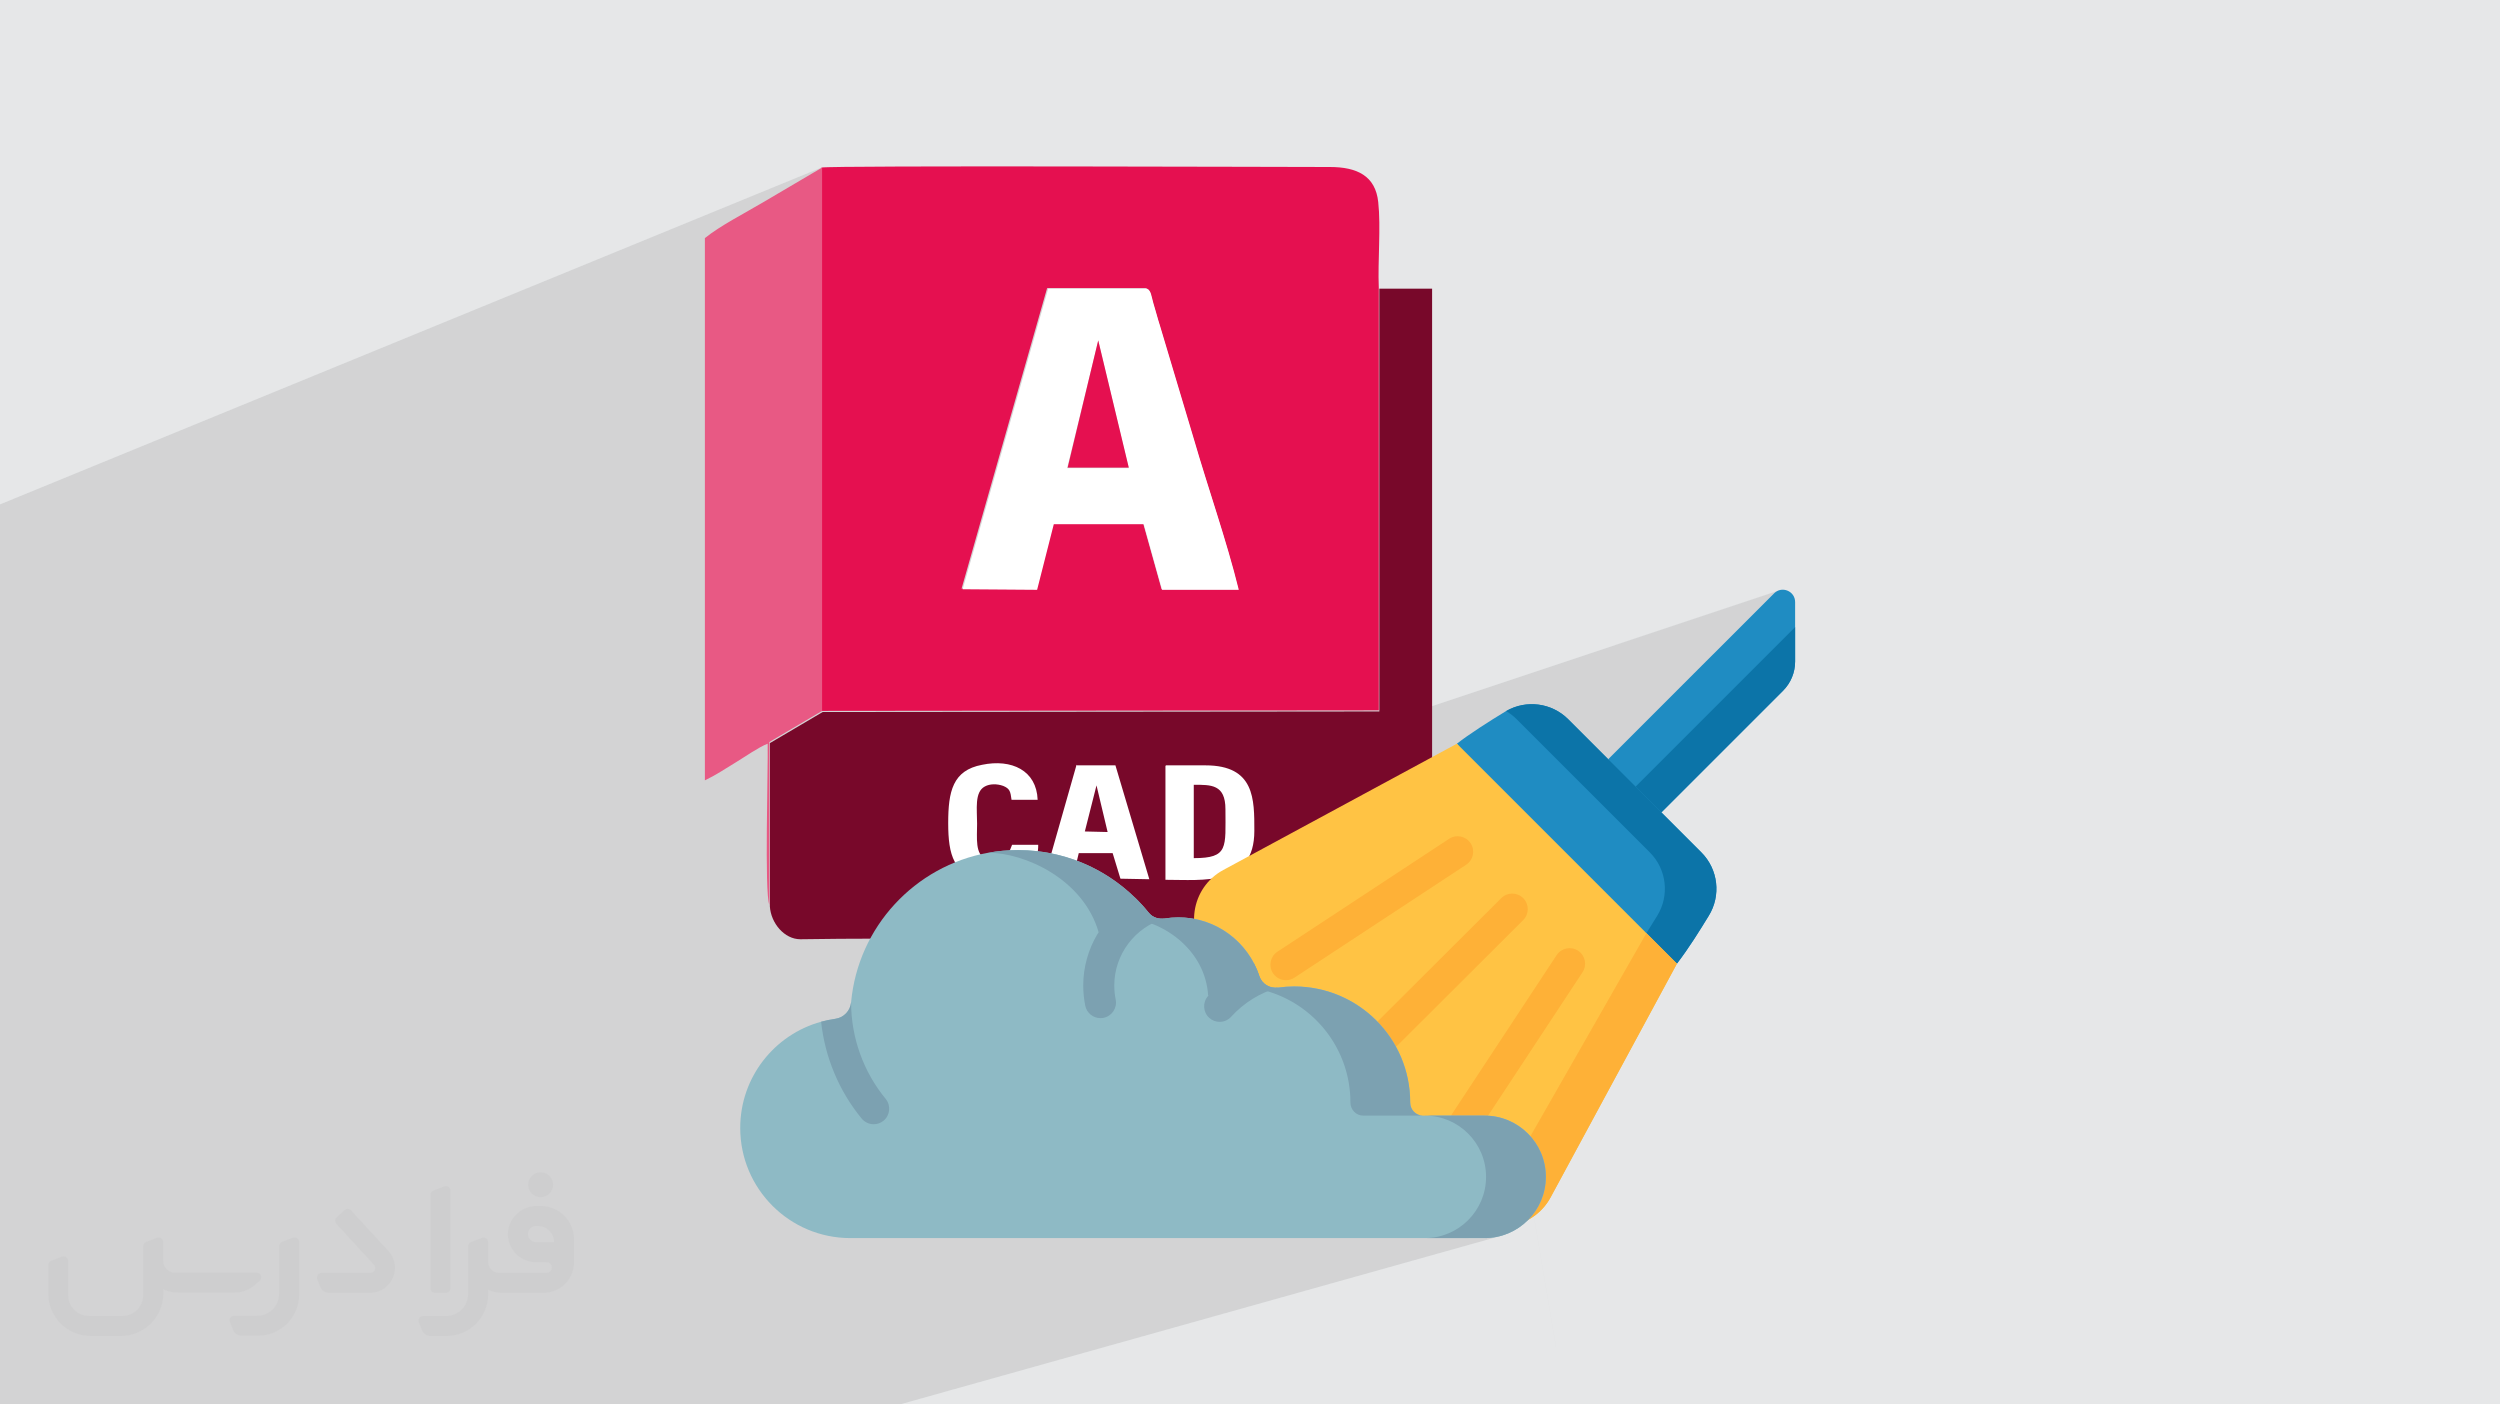 <?xml version="1.0" encoding="UTF-8"?>
<!DOCTYPE svg PUBLIC "-//W3C//DTD SVG 1.0//EN" "http://www.w3.org/TR/2001/REC-SVG-20010904/DTD/svg10.dtd">
<!-- Creator: CorelDRAW -->
<svg xmlns="http://www.w3.org/2000/svg" xml:space="preserve" width="94.192mm" height="52.917mm" version="1.0" style="shape-rendering:geometricPrecision; text-rendering:geometricPrecision; image-rendering:optimizeQuality; fill-rule:evenodd; clip-rule:evenodd"
viewBox="0 0 9404.92 5283.66"
 xmlns:xlink="http://www.w3.org/1999/xlink"
 xmlns:xodm="http://www.corel.com/coreldraw/odm/2003">
 <defs>
  <style type="text/css">
   <![CDATA[
    .fil4 {fill:#78082A}
    .fil5 {fill:#E51050}
    .fil6 {fill:#E85984}
    .fil3 {fill:white}
    .fil8 {fill:#0C74A8;fill-rule:nonzero}
    .fil7 {fill:#1F8CC2;fill-rule:nonzero}
    .fil12 {fill:#7CA1B1;fill-rule:nonzero}
    .fil11 {fill:#8EBAC5;fill-rule:nonzero}
    .fil10 {fill:#FEB137;fill-rule:nonzero}
    .fil9 {fill:#FFC344;fill-rule:nonzero}
    .fil2 {fill:#373435;fill-rule:nonzero;fill-opacity:0.031}
    .fil1 {fill:#2B2A29;fill-opacity:0.102}
    .fil0 {fill:#E6E7E8}
   ]]>
  </style>
 </defs>
 <g id="Layer_x0020_1">
  <polygon class="fil0" points="-0,0 9404.92,0 9404.92,5283.66 -0,5283.66 "/>
  <path class="fil1" d="M386.03 5283.66l-35.06 0 -61.17 0 -50.43 0 -239.37 0 0 -17.39 0 -7.5 0 -8.44 0 -4.06 0 -35.3 0 -0.28 0 -0.1 0 -4.74 0 -9.13 0 -2.08 0 -20.87 0 -7.65 0 -3.97 0 -5.33 0 -3.26 0 -5.2 0 -2.31 0 -5.79 0 -10.08 0 -13.08 0 -11.27 0 -9.26 0 -14.96 0 -12.67 0 -24.44 0 -11.36 0 -0.03 0 -30.41 0 -19.71 0 -31.88 0 -13.23 0 -12.56 0 -25.81 0 -17.11 0 -19 0 -17.92 0 -1.01 0 -5.71 0 -0.38 0 -0.3 0 -10.97 0 -16.87 0 -0.06 0 -5.03 0 -0.01 0 -18.45 0 -2.99 0 -18.3 0 -3.76 0 -26.01 0 -19.34 0 -6.54 0 -1.58 0 -12.03 0 -1.84 0 -0.03 0 -0.02 0 -1.86 0 -9.41 0 -16.97 0 -35.44 0 -8.63 0 -19.9 0 -0.04 0 -4.62 0 -8.34 0 -2.34 0 -1.14 0 -20.71 0 -1.17 0 -12.11 0 -1.2 0 -1.21 0 -0.01 0 -0.01 0 -3.5 0 -0.01 0 -8.3 0 -1.16 0 -5.08 0 -18.23 0 -22.36 0 -1.47 0 -10.73 0 -1.83 0 -18.51 0 -3.19 0 -0.78 0 -1.06 0 -0.04 0 -1.87 0 -2.13 0 -0.06 0 -1.11 0 -4.95 0 -28.89 0 -4.23 0 -13.82 0 -13.3 0 -4.49 0 -0.01 0 -0.01 0 -1.92 0 -19.28 0 -1.25 0 -0.01 0 -0.01 0 -3.71 0 -7.61 0 -18.18 0 -1.15 0 -22.13 0 -1.14 0 -5.33 0 -1.16 0 -39.97 0 -2.51 0 -12.86 0 -1.15 0 -18.88 0 -1.05 0 -76.78 0 -0.75 0 -179.45 0 -94.86 0 -10.13 0 -2.47 0 -37.26 0 -0.77 0 -42.23 0 -0.03 0 -0.01 0 -4.49 0 -0.01 0 -0.01 0 -0.01 0 -0.67 0 -150.84 0 -2.54 0 -89.98 0 -0.69 0 -107.19 0 -2.55 0 -93.45 0 -1.88 0 -16.58 0 -2.52 0 -56.34 0 -207.27 0 -152.53 0 -2.54 0 -25.81 0 -0.01 0 -41.58 0 -2.57 0 -67.32 0 -2.56 0 -124.04 0 -2.57 0 -0.01 0 -0.73 0 -637.88 0 -41.57 0 -36.82 0 -0.8 3090.61 -1267.31 0 0.87 2.1 -0.86 -2.1 1.24 0 782.1 848.58 -329.77 2.08 0 0.04 0 367.79 0 6.83 2.44 5.11 4.17 0.48 0.73 1.66 1.36 3.84 5.91 3.02 7.59 2.63 9.27 2.67 10.9 3.16 12.51 4.08 14.09 2.96 9.84 2.66 9.23 2.47 8.78 2.37 8.52 2.37 8.41 2.47 8.48 2.66 8.71 2.95 9.13 46.35 155 779.2 -292.98 0 1590.52 -604.75 202.48 11.87 1.77 24.74 6.84 21.16 9.24 8.73 5.57 2047.98 -683.25 -12.9 4.32 -11.78 8.67 -228.33 228.33 307.49 -101.38 -600.13 600.12 23.35 60.87 73.63 36.13 -147.3 46.59 103.78 103.78 11.31 12.32 10.07 13.07 8.84 13.73 7.59 14.31 6.32 14.8 5.05 15.2 3.76 15.52 2.49 15.76 1.17 15.91 -0.13 15.97 -1.46 15.95 -2.8 15.85 -4.12 15.65 -5.48 15.38 -6.84 15.02 -8.22 14.57 -4.96 8.09 -4.98 8.1 -4.99 8.11 -5.02 8.13 -5.05 8.13 -5.09 8.16 -5.12 8.17 -5.17 8.2 4.92 4.92 229.37 -69.99 115.32 1838.11 -115.32 -1838.11 -229.37 69.99 109.81 109.81 -475.12 878.79 -0.91 1.49 168.64 778.02 -168.64 -778.02 -10.7 17.59 -0.51 0.67 32.42 542.95 36.75 216.81 -36.75 -216.81 12.94 216.81 -12.94 -216.81 -83.34 -491.55 -9.32 6.55 -17.96 10.11 -18.77 8.25 -19.41 6.37 -157.51 44.27 0.65 6.81 -0.65 -6.81 -24.22 6.81 24.87 0 37.07 0 23.56 -1.19 22.88 -3.49 22.09 -5.67 -103.8 29.11 58 607.24 -58 -607.24 -236.01 66.19 -737.66 206.87 18.43 112.22 55.17 221.96 -55.17 -221.96 36.44 221.96 -36.44 -221.96 -27.28 -109.73 8.85 -2.49 18.43 112.22 -27.28 -109.73 -637.57 178.8 16.28 152.9 -16.28 -152.9 -341.28 95.71 11.07 57.19 -11.07 -57.19 -21.67 6.08 12.21 51.11 -12.21 -51.11 -182.26 51.11 -14.63 0 -15.18 0 -58.39 0 -0.13 0 -123.46 0 -29.96 0 -65.77 0 -150.44 0 -117.13 0 -207.67 0 -532.54 0 -7.44 0 -37.85 0 -0.84 0 -357.02 0 -5.98 0 -203.4 0 -193.99 0 -1.43 0 -156.09 0 -296.35 0 -12.67 0 -7.65 0 -86.59 0 -107.85 0 -40.61 0 -91.15 0 -8.88 0 -49.37 0 -17.94 0zm5467.58 -216.81l-32.42 -542.95 -12.69 16.66 -14.63 15.57 -15.91 13.77 -7.7 5.4 83.34 491.55zm-539.88 -324.24l64.34 541.05 -64.34 -541.05zm1114.26 -1297.06l135.01 1838.11 -135.01 -1838.11z"/>
  <g id="_2177251468896">
   <path class="fil2" d="M1125.4 4672.59l0 197.03c0,20.41 -3.74,40.82 -11.66,59.56 -7.92,18.74 -19.16,36.25 -33.74,50.4 -14.58,14.58 -31.65,25.82 -50.4,33.74 -18.74,7.92 -39.15,11.66 -59.56,11.66l-60.82 0c-7.08,0 -14.16,-2.08 -19.99,-6.25 -5.83,-4.16 -10.41,-9.58 -12.92,-16.25l-11.24 -29.16c-0.83,-2.5 -1.25,-5.41 -1.25,-8.33 0,-2.92 1.25,-5.42 2.92,-7.92 1.67,-2.5 3.74,-4.16 6.25,-5.41 2.5,-1.25 5.41,-2.09 7.91,-1.67l86.23 0c22.08,0 42.91,-8.75 58.73,-24.57 15.41,-15.42 24.15,-36.65 24.15,-58.73l0 -179.12c0,-3.33 1.26,-6.66 3.33,-9.58 2.09,-2.92 5,-5 7.92,-6.25l40.82 -15.83c2.5,-0.84 5.41,-1.25 8.33,-0.84 2.92,0.42 5.42,1.26 7.5,2.92 2.09,1.67 4.17,3.75 5.42,6.25 1.25,2.92 2.08,5.83 2.08,8.33z"/>
   <path class="fil2" d="M2033.88 4536.8l-15 0c-59.57,0 -109.13,48.73 -108.31,107.88 0.42,27.5 12.08,54.16 31.66,73.32 19.57,19.57 46.23,30.4 74.14,30.4l39.57 0c5.42,0 10.41,2.08 14.17,5.83 3.74,3.74 5.83,8.75 5.83,14.16 0,5.42 -2.09,10.41 -5.83,14.17 -3.75,3.74 -8.75,5.83 -14.17,5.83l-179.11 0c-10.83,0 -20.83,-4.58 -28.33,-12.08 -7.5,-7.5 -11.66,-17.91 -12.08,-28.33l0 -74.98c0,-2.92 -0.83,-5.41 -2.08,-7.92 -1.25,-2.5 -3.33,-4.57 -5.42,-6.24 -2.08,-1.67 -4.99,-2.51 -7.5,-2.92 -2.92,-0.42 -5.41,0 -8.33,0.83l-41.24 15.83c-2.92,1.25 -5.83,3.33 -7.92,6.25 -2.08,2.92 -2.92,6.25 -2.92,9.58l0 179.12c0,22.08 -8.75,43.32 -24.15,58.73 -15.42,15.42 -36.65,24.57 -58.73,24.57l-86.64 0.01c-2.92,0 -5.42,0.83 -7.92,2.08 -2.5,1.25 -4.58,3.33 -6.25,5.42 -1.66,2.5 -2.5,4.99 -2.92,7.5 -0.41,2.92 0,5.41 1.26,8.33l11.24 29.16c2.5,6.67 7.08,12.5 12.91,16.66 5.83,4.16 12.91,6.25 20,5.83l60.81 0c41.24,0 80.81,-16.25 109.97,-45.82 29.16,-29.16 45.81,-68.74 45.81,-109.97l0 -18.32c15.84,7.91 33.33,12.08 50.82,12.08l157.03 0c30.41,0 59.99,-12.08 81.65,-33.74 21.66,-21.67 33.74,-50.82 33.74,-81.65l0 -85.81c0,-33.32 -13.33,-65.39 -36.65,-89.14 -23.74,-23.74 -55.82,-36.65 -89.14,-36.65zm50.39 136.2l-66.64 0c-7.92,0 -15.42,-2.5 -21.25,-7.91 -5.83,-5.42 -9.59,-12.5 -10.41,-20.42 0,-4.16 0.42,-8.75 2.08,-12.91 1.67,-4.16 3.75,-7.91 6.67,-10.82 5.83,-5.42 13.75,-8.76 21.66,-8.76l7.09 0c16.25,0 31.65,6.25 42.9,17.91 11.66,11.25 17.91,26.66 17.91,42.91z"/>
   <path class="fil2" d="M1694.39 4478.9l0 367.39c0,2.08 -0.42,4.57 -1.25,6.66 -0.84,2.09 -2.09,4.16 -3.75,5.83 -1.67,1.67 -3.33,2.92 -5.41,3.74 -2.09,0.84 -4.16,1.26 -6.67,1.26l-40.82 0c-2.08,0 -4.58,-0.42 -6.66,-1.26 -2.09,-0.83 -4.16,-2.08 -5.42,-3.74 -1.66,-1.67 -2.92,-3.74 -3.74,-5.83 -0.83,-2.09 -1.25,-4.58 -1.25,-6.66l0 -351.57c0,-3.32 0.83,-6.66 2.92,-9.58 2.08,-2.92 4.58,-5 7.91,-6.25l40.83 -15.83c2.5,-0.84 5.41,-1.25 8.33,-1.25 2.92,0.41 5.41,1.25 7.5,2.92 2.5,1.66 4.16,3.74 5.41,6.24 1.25,2.09 2.09,5 2.09,7.92z"/>
   <path class="fil2" d="M1391.56 4863.79l-153.7 0c-7.08,0 -14.17,-2.09 -20,-6.25 -5.83,-4.16 -10.41,-9.99 -13.33,-16.66l-11.24 -28.74c-0.83,-2.51 -1.25,-5.42 -0.83,-8.34 0.41,-2.92 1.25,-5.41 2.92,-7.91 1.66,-2.51 3.74,-4.16 6.24,-5.42 2.51,-1.25 5.42,-2.08 7.92,-2.08l184.11 0c3.33,0 6.66,-1.25 9.58,-2.92 2.93,-2.09 5,-4.58 6.67,-7.92 1.25,-3.33 1.67,-6.66 1.25,-9.99 -0.42,-3.33 -2.08,-6.67 -4.16,-9.17l-141.63 -154.12c-2.92,-3.33 -4.58,-7.92 -4.58,-12.5 0,-4.58 2.09,-8.75 5.83,-12.08l29.58 -27.49c3.33,-2.92 7.92,-4.58 12.5,-4.58 4.58,0.42 8.75,2.09 12.08,5.83l140.37 152.87c55.41,59.57 12.5,157.46 -69.56,157.46z"/>
   <path class="fil2" d="M977.53 4817.97l-20 17.07c-20.83,17.91 -47.49,27.91 -74.98,27.91l-211.19 0c-19.57,0 -39.15,-4.16 -57.06,-12.49l0 16.25c0,20.82 -4.16,41.65 -12.08,60.81 -7.91,19.16 -19.57,36.65 -34.57,51.65 -14.58,14.58 -32.07,26.24 -51.65,34.58 -19.16,7.91 -39.99,12.07 -60.82,12.07l-114.55 0.01c-20.83,0 -41.66,-4.17 -60.82,-12.08 -19.16,-7.92 -36.65,-19.58 -51.65,-34.58 -14.58,-14.58 -26.24,-32.07 -34.57,-51.65 -7.92,-19.16 -12.08,-39.98 -12.08,-60.81l0 -107.89c0,-3.33 1.25,-6.66 2.92,-9.58 2.09,-2.92 4.58,-5 7.92,-6.25l40.82 -15.83c2.5,-0.84 5.41,-1.26 8.33,-0.84 2.92,0.42 5.42,1.25 7.5,2.92 2.09,1.67 4.16,3.75 5.42,6.25 1.25,2.5 2.08,5 2.08,7.92l0 128.71c0,20.83 8.34,40.82 22.92,55.41 14.58,14.58 34.57,22.91 55.4,22.91l125.79 0c20.83,0 40.41,-8.34 54.99,-22.92 14.58,-14.58 22.92,-34.57 22.92,-55.4l0 -184.11c0,-3.33 1.25,-6.67 2.92,-9.59 2.08,-2.92 4.57,-4.99 7.91,-6.24l40.82 -15.84c2.51,-0.83 5.42,-1.25 8.34,-0.83 2.92,0.42 5.41,1.25 7.91,2.92 2.51,1.67 4.17,3.74 5.42,6.25 1.25,2.5 2.08,5.41 2.08,7.91l0 70.4c0,11.66 4.58,23.32 12.92,31.65 8.33,8.34 19.57,13.33 31.65,13.33l307.4 0c3.33,0 7.09,0.84 9.59,2.92 2.92,2.09 5,5 6.25,7.92 1.25,3.33 1.25,6.66 0.41,10.41 0,3.74 -2.08,6.66 -4.57,8.75z"/>
   <path class="fil2" d="M2033.88 4503.89c25.82,0 47.07,-21.25 47.07,-47.07 0,-25.83 -21.25,-47.07 -47.07,-47.07 -25.83,0 -47.08,21.24 -47.08,47.07 0,25.82 21.25,47.07 47.08,47.07z"/>
  </g>
  <g id="_2177251474368">
   <g>
    <rect class="fil3" x="3449.43" y="2760.19" width="1564.3" height="728.26"/>
    <path class="fil3" d="M4490.93 2954.5c64.8,0 119.15,-4.18 119.15,91.94 0,144.19 10.45,183.91 -119.15,183.91l0 -273.76 0 -2.08 0 -0.05 0 0.03zm-106.61 351.1c142.13,0 334.41,27.18 334.41,-183.97 0,-119.08 2.07,-246.59 -183.92,-246.59l-148.4 0 0 428.43 -2.09 2.09 0.06 0 -0.07 0.04z"/>
    <path class="fil3" d="M3905.75 3176.04l-96.12 0c-16.72,43.87 -35.53,81.48 -98.2,54.31 -43.91,-18.79 -33.45,-79.43 -33.45,-133.71 0,-54.33 -8.35,-117.05 29.3,-140.05 20.87,-10.47 48.08,-12.53 68.96,-2.08 25.08,10.48 25.08,20.87 31.35,52.26l98.2 0c-4.15,-108.67 -100.31,-152.55 -208.98,-131.67 -110.76,22.97 -127.48,100.31 -127.48,219.47 0,119.15 20.88,194.37 133.73,215.27 106.6,18.8 206.92,-29.28 204.83,-133.76l-2.1 0 0 -0.06 -0.03 0.01z"/>
    <path class="fil4" d="M4052.03 2879.24l144.18 0 127.49 428.44 -108.68 -2.09 -29.28 -96.12 -127.49 0 -22.98 96.12 -106.6 -2.09 121.25 -426.35 2.1 2.09 0 0zm334.39 0l148.4 0c186.03,0 183.96,127.49 183.96,246.6 0,208.98 -192.31,183.96 -334.41,183.96l0 -428.43 2.09 -2.11 -0.05 0 0.02 -0.02zm-480.72 298.86c2.09,104.49 -98.24,152.58 -204.84,133.76 -112.84,-20.88 -133.75,-94.07 -133.75,-215.27 0,-119.15 16.72,-198.54 127.49,-219.46 110.75,-22.97 204.83,20.87 208.98,131.68l-98.19 0c-4.16,-31.37 -6.25,-41.81 -31.37,-52.25 -22.97,-8.35 -50.16,-8.35 -68.96,2.09 -39.68,20.88 -29.28,85.72 -29.28,140.03 0,54.37 -8.36,114.93 33.43,133.72 64.8,27.21 81.48,-10.42 98.21,-54.31l96.11 0 2.09 0 0 0.05 0.07 -0.03zm-810.91 -499.49l-198.6 117.04 0 614.47c4.16,62.73 54.35,123.32 114.96,123.32 390.83,-6.25 794.25,2.08 1187.15,2.08 397.11,0 794.24,0 1189.23,0l0 -2449.54 -198.53 0 0 1590.52 -2094.2 2.09 0 0 0 0.04 -0.01 -0.02z"/>
    <path class="fil4" d="M4490.93 3228.27c131.68,0 119.15,-39.68 119.15,-183.95 0,-94.05 -54.35,-91.97 -119.15,-91.97l0 273.76 0 2.1 0 0.03 0 0.04z"/>
    <polygon class="fil4" points="4081.1,3127.95 4166.82,3130.04 4125.01,2954.5 "/>
    <path class="fil5" d="M3941.26 1083.92l367.83 0c20.88,4.14 18.79,27.17 31.35,66.87 8.34,25.1 12.53,43.94 20.9,71.09l127.49 426.34c54.31,186.02 123.3,380.39 169.31,568.49l-288.4 0 -68.97 -246.65 -338.6 0 -62.72 246.65 -282.14 -2.08 321.86 -1130.72 2.12 0 0 0 -0.04 0zm-848.55 1590.47l2094.2 -2.08 0 -1590.5c-4.14,-100.32 8.33,-225.71 -2.07,-321.86 -10.45,-98.25 -79.45,-131.7 -181.84,-131.7 -125.41,0 -1881.08,-6.23 -1912.39,2.1l0 2044.05 2.09 0 0.05 0 -0.03 0.02 0 -0.02z"/>
    <path class="fil3" d="M4131.46 1280.38l114.96 480.72 -231.99 0 117.03 -478.65 0 -2.09 0 0.01zm-512.03 936.31l282.16 2.09 62.71 -246.64 338.61 0 68.94 246.64 288.41 0c-45.96,-186 -114.93,-380.36 -169.31,-568.47l-127.49 -426.35c-8.33,-25.02 -12.53,-43.87 -20.88,-71.07 -12.51,-39.67 -10.44,-62.74 -31.35,-66.9l-367.84 0 -321.88 1130.71 -2.12 0 0 0 0.05 0z"/>
    <polygon class="fil5" points="4016.49,1758.99 4246.41,1758.99 4131.46,1280.38 "/>
    <path class="fil6" d="M2894.15 3405.92l0 -614.48 198.56 -117.03 0 -2044.06 -223.63 131.68c-66.91,39.67 -160.92,87.77 -217.36,133.75l0 2039.89c39.68,-18.79 77.32,-43.91 114.96,-66.88 31.37,-18.8 87.78,-58.51 121.25,-71.07 2.09,91.94 -12.53,562.23 6.23,606.09l0 2.09 0 0 0 0.01 0 0.01z"/>
   </g>
   <path class="fil7" d="M6753.2 2264.99l0 223.62c0,41.26 -16.35,80.72 -45.46,109.91l-457.69 457.69 -73.63 -36.13 -46.7 -22.89 -79.71 -141.04 624.03 -624.03c29.19,-29.19 79.16,-8.49 79.16,32.85z"/>
   <path class="fil8" d="M6753.2 2359.1l0 129.51c0,41.26 -16.35,80.72 -45.46,109.91l-457.69 457.69 -73.63 -36.13 -23.35 -60.87 600.13 -600.12z"/>
   <path class="fil7" d="M6427.99 3445.55c-35.97,58.61 -72.86,118.47 -119.56,179.81l-88.04 -63.28 -407.71 -293.06 -331.83 -471.32c44.45,-34.95 123.92,-85.69 179.81,-119.56 1.71,-1.01 3.34,-2.02 5.06,-3.11l0.08 0c75.66,-43.74 171.63,-31.45 233.83,30.74l500.81 500.81c63.59,63.59 75.04,162.6 27.55,238.96l0 0z"/>
   <path class="fil8" d="M6427.99 3445.55c-35.97,58.61 -72.86,118.47 -119.56,179.81l-88.04 -63.28 -26.7 -51.45c13.86,-21.88 27.17,-43.51 40.4,-65.07 47.48,-76.36 36.04,-175.37 -27.56,-238.97l-500.8 -500.81c-12.14,-12.14 -25.61,-22.42 -39.94,-30.74 75.67,-43.74 171.64,-31.44 233.83,30.74l500.81 500.81c63.59,63.59 75.04,162.6 27.56,238.97l0 0z"/>
   <path class="fil9" d="M6308.47 3625.33l-827.6 -827.59 -878.82 475.13c-123.48,66.76 -147.84,233.62 -48.57,332.89l946.97 946.97c99.27,99.26 266.13,74.92 332.89,-48.58l475.13 -878.82z"/>
   <path class="fil10" d="M6308.43 3625.36l-475.12 878.79c-57.44,106.4 -189.22,139.17 -288.07,82.73 32.84,-18.52 61.18,-46.31 80.87,-82.73l567.59 -993.53 114.74 114.74z"/>
   <path class="fil10" d="M5511.88 4280.05c-11.02,0 -22.15,-3.12 -32.02,-9.61 -26.95,-17.72 -34.43,-53.92 -16.7,-80.86l392.78 -596.3c17.71,-26.94 53.92,-34.41 80.85,-16.7 26.94,17.71 34.42,53.92 16.7,80.86l-392.78 596.3c-11.21,17.05 -29.83,26.31 -48.83,26.31l0 0z"/>
   <path class="fil10" d="M5532.38 3172.19c-17.71,-26.93 -53.92,-34.41 -80.85,-16.7l-645.96 424.79c-26.94,17.71 -34.42,53.92 -16.7,80.86 11.21,17.05 29.83,26.31 48.83,26.31 11,0 22.14,-3.11 32.02,-9.61l645.95 -424.79c26.95,-17.7 34.44,-53.92 16.71,-80.86l0 0z"/>
   <path class="fil10" d="M5219.1 3946.9c-14.94,0 -29.88,-5.69 -41.28,-17.09 -22.8,-22.81 -22.8,-59.76 0,-82.56l469.88 -468.53c22.8,-22.8 59.76,-22.8 82.56,0 22.8,22.81 22.8,59.76 0,82.57l-469.88 468.52c-11.4,11.39 -26.34,17.09 -41.28,17.09l0 0z"/>
   <g>
    <path class="fil11" d="M5815.42 4427.27c0,127.27 -103.13,230.4 -230.4,230.4l-2385.89 0c-114.42,0 -218.02,-46.39 -292.98,-121.35 -75.04,-75.04 -121.43,-178.64 -121.43,-293.06 0,-190.7 128.89,-351.37 304.26,-399.55 17.44,-4.9 35.42,-8.57 53.71,-11.05 31.68,-4.28 56.2,-30.35 59.08,-62.12 26,-283.56 239.67,-512.87 515.75,-562.53 36.5,-6.62 74.11,-10.04 112.48,-10.04 170.85,0 325.75,68.04 439.31,178.56 18.52,17.82 35.89,36.89 52.07,57.05 14.33,17.75 37.36,25.45 59.94,21.72 16.81,-2.73 34.02,-4.2 51.6,-4.2 123.76,0 231.03,70.13 284.35,172.8l0 0.08c8.09,15.34 14.86,31.37 20.31,48.11 9.74,29.88 39.7,47.56 70.83,43.19 19.77,-2.8 40.01,-4.2 60.64,-4.2 240.76,0 436.05,195.22 436.05,436.05l0 0.47c-0.08,27.09 21.41,49.36 48.49,49.36l231.42 -0.01c63.67,0 121.27,25.77 162.91,67.49 41.73,41.65 67.49,99.25 67.49,162.83l0 0z"/>
    <path class="fil12" d="M5353.6 4196.95l-224.8 0c-27.09,0 -48.57,-22.18 -48.57,-49.35l0 -0.47c0,-201.91 -137.15,-371.68 -323.42,-421.33 -33.78,-8.49 -76.2,-14.72 -112.63,-14.72 -51.37,0 -99.17,35.5 -99.17,35.5 -9.18,-173.74 -174.82,-295.47 -336.88,-295.47l-75.19 55.58c-57.73,-199.41 -277.65,-298.67 -415.42,-298.67 36.5,-6.61 74.1,-10.03 112.47,-10.03 198.65,0 375.8,92 491.4,235.61 14.32,17.74 37.36,25.45 59.93,21.72 16.81,-2.73 34.02,-4.2 51.61,-4.2 142.28,0 262.78,92.71 304.65,220.99 9.74,29.88 39.7,47.56 70.83,43.19 19.77,-2.8 40.01,-4.2 60.64,-4.2 240.76,0 436.05,195.21 436.05,436.05l0 0.47c-0.08,27.09 21.41,49.35 48.5,49.35z"/>
    <path class="fil12" d="M5815.42 4427.27c0,127.27 -103.13,230.4 -230.4,230.4l-224.8 0c127.19,0 230.32,-103.13 230.32,-230.4 0,-63.59 -25.76,-121.19 -67.49,-162.83 -41.64,-41.72 -99.24,-67.49 -162.83,-67.49l224.8 0c63.67,0 121.27,25.77 162.91,67.49 41.73,41.65 67.49,99.25 67.49,162.83l0 0z"/>
    <path class="fil12" d="M3323.83 4216.1c-10.82,8.88 -23.97,13.23 -37.05,13.23 -16.8,0 -33.55,-7.24 -45.14,-21.25 -85.39,-103.91 -138.4,-231.18 -152.64,-364.36 17.43,-4.9 35.42,-8.56 53.71,-11.05 31.67,-4.27 56.19,-30.35 59.07,-62.11 0,132.32 46.16,261.37 130.07,363.34 20.47,24.91 16.88,61.73 -8.02,82.2l0 0z"/>
    <path class="fil12" d="M4191.87 3707.19c0,17.83 1.79,35.66 5.29,52.93 6.46,31.6 -13.94,62.43 -45.46,68.89 -3.96,0.79 -7.94,1.17 -11.83,1.17 -27.09,0 -51.45,-18.99 -57.13,-46.62 -5.06,-24.98 -7.63,-50.67 -7.63,-76.36 0,-138.55 76.75,-264.8 194.21,-330.65 18.52,17.82 35.89,36.89 52.07,57.05 14.33,17.74 37.36,25.45 59.94,21.72 -111.62,32.15 -189.45,135.67 -189.45,251.88z"/>
    <path class="fil12" d="M4808.42 3715.29c-67.95,19.23 -129.12,57.13 -176.92,109.75 -11.52,12.76 -27.32,19.15 -43.2,19.15 -14.01,0 -28.1,-4.98 -39.22,-15.11 -23.9,-21.72 -25.69,-58.61 -4.05,-82.51 48.27,-53.09 107.03,-94.89 172.26,-122.59 8.1,15.34 14.87,31.37 20.31,48.11 9.74,29.88 39.7,47.56 70.83,43.19z"/>
   </g>
  </g>
 </g>
</svg>
